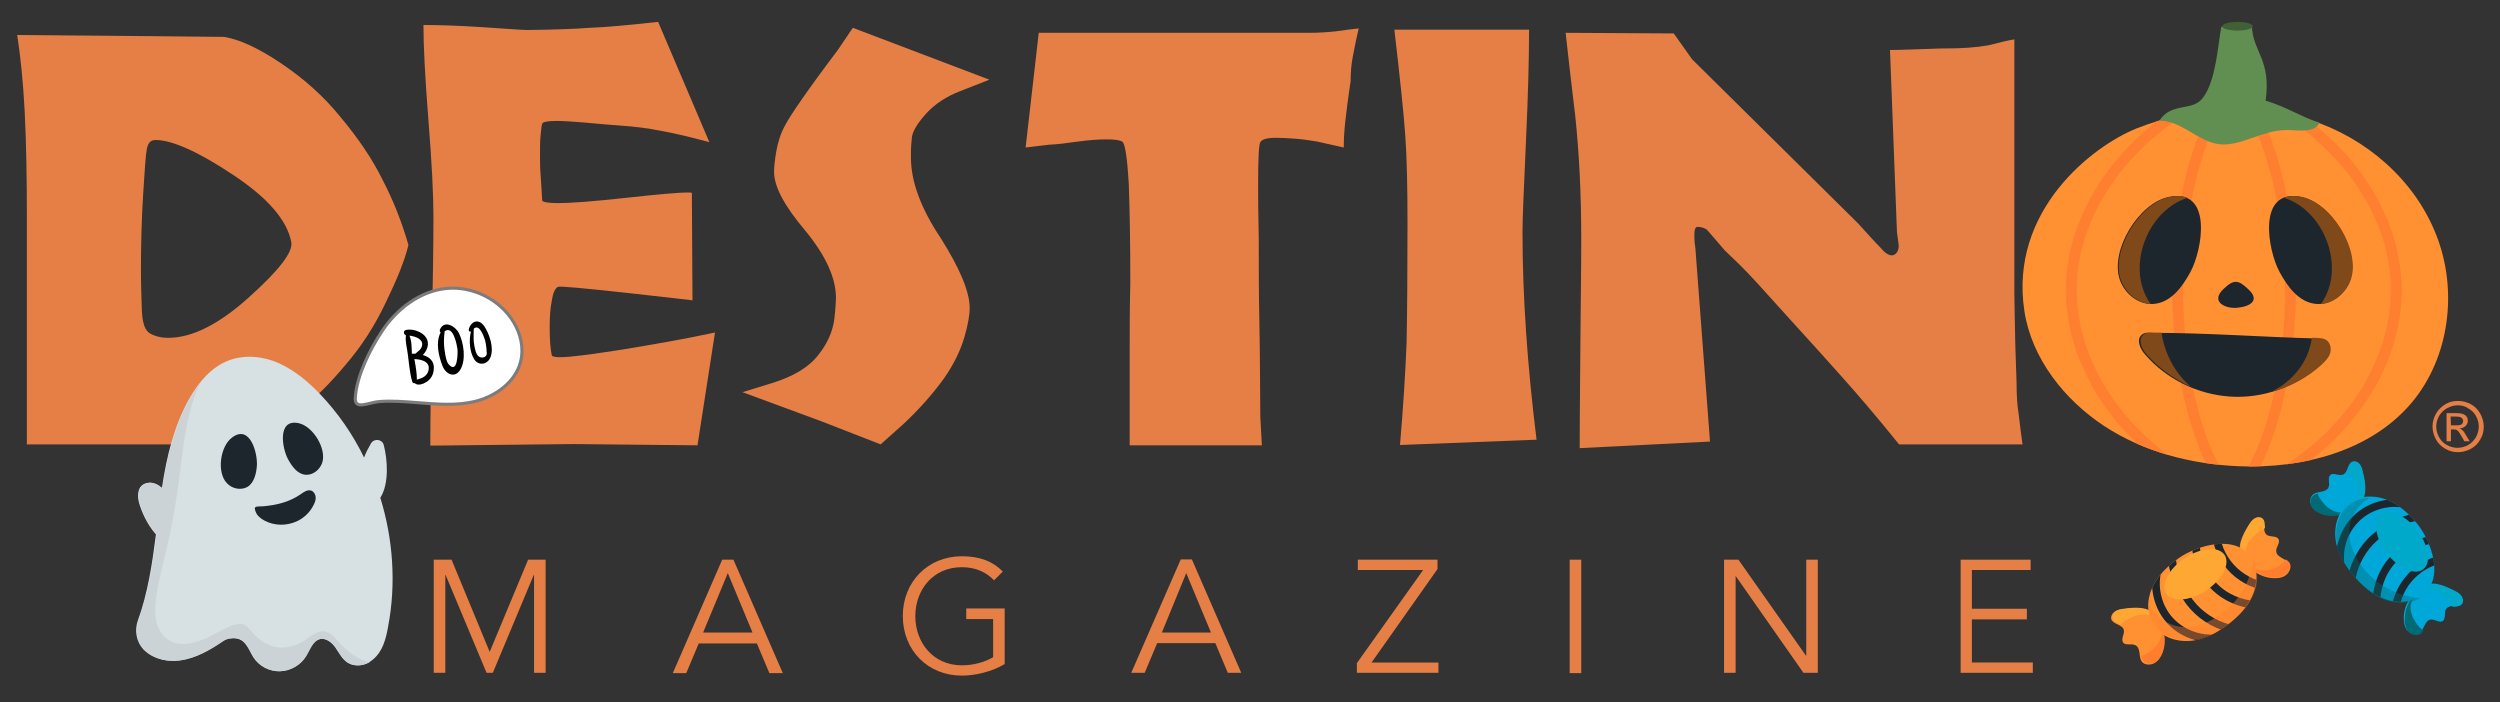 <svg xmlns="http://www.w3.org/2000/svg" xmlns:xlink="http://www.w3.org/1999/xlink" id="Layer_1" x="0px" y="0px" viewBox="0 0 800 224.7" style="enable-background:new 0 0 800 224.7;" xml:space="preserve"><rect x="0" y="0" width="800" height="224.7" fill="#333333" stroke="none"/> <style type="text/css"> .st0{fill:#E57F45;} .st1{clip-path:url(#SVGID_2_);} .st2{fill:#FF7F30;} .st3{fill:#1D262D;} .st4{fill:#80491A;} .st5{fill:#618F51;} .st6{fill:#416036;} .st7{fill:#D7E0E3;} .st8{fill:#CBD3D6;} .st9{fill:#FFFFFF;stroke:#7C7C7D;stroke-miterlimit:10;} .st10{fill:#FF9133;} .st11{fill:#FF7E2E;} .st12{fill:#FFA733;} .st13{clip-path:url(#SVGID_4_);} .st14{opacity:0.4;} .st15{fill:#00A8D9;} .st16{fill:#006B75;} .st17{fill:#00A8CA;} .st18{clip-path:url(#SVGID_6_);} </style> <g> <polygon class="st0" points="169,179.1 156.7,208.6 144.5,179.1 138.8,179.1 138.8,215.3 142.5,215.3 142.5,184 142.6,184 155.7,215.3 157.7,215.3 170.8,184 170.9,184 170.9,215.3 174.6,215.3 174.6,179.1 "></polygon> <path class="st0" d="M232.9,183.4l7.9,19H225L232.9,183.4z M231.1,179.1l-15.8,36.3h4.3l4-9.5h18.6l4,9.5h4.3l-15.8-36.3H231.1z"></path> <g> <path class="st0" d="M318.1,185.7c-2.5-2.6-5.9-4.2-10.3-4.2c-9.3,0-14.9,7.3-14.9,15.7c0,8.3,5.6,15.7,14.9,15.7 c3.7,0,7.3-1,10-2.6v-12.2h-8.6v-3.4h12.3v17.8c-4,2.4-9.3,3.7-13.7,3.7c-10.8,0-18.9-8-18.9-19.1c0-11,8.1-19.1,18.9-19.1 c5.7,0,9.9,1.6,13.1,4.9L318.1,185.7z"></path> </g> <path class="st0" d="M379.6,183.4l7.9,19h-15.7L379.6,183.4z M377.8,179.1L362,215.3h4.3l4-9.5h18.6l4,9.5h4.3L381.4,179h-3.6 V179.1z"></path> <polygon class="st0" points="434.5,179.1 434.5,182.4 455.4,182.4 434.2,212.2 434.2,215.3 460.3,215.3 460.3,212 438.9,212 460,182.1 460,179.1 "></polygon> <rect x="502.3" y="179.1" class="st0" width="3.7" height="36.3"></rect> <polygon class="st0" points="578,179.1 578,209.8 577.9,209.8 556.3,179.1 551.7,179.1 551.7,215.3 555.4,215.3 555.4,184.3 555.4,184.3 577.1,215.3 581.7,215.3 581.7,179.1 "></polygon> <polygon class="st0" points="627.4,179.1 627.4,215.3 650.5,215.3 650.5,212 631,212 631,198.2 648.6,198.2 648.6,194.8 631,194.8 631,182.4 649.8,182.4 649.8,179.1 "></polygon> <g> <path class="st0" d="M784.3,136.1h1.8c0.8,0,1.4-0.1,1.7-0.4c0.3-0.3,0.4-0.6,0.4-1c0-0.2-0.1-0.5-0.2-0.7 c-0.2-0.2-0.4-0.4-0.6-0.5c-0.3-0.1-0.7-0.2-1.5-0.2h-1.7L784.3,136.1L784.3,136.1z M782.9,141v-8.8h3c1.1,0,1.8,0.1,2.3,0.3 s0.8,0.4,1.1,0.8c0.3,0.4,0.4,0.8,0.4,1.3c0,0.6-0.2,1.2-0.7,1.7s-1.1,0.7-1.9,0.8c0.3,0.1,0.6,0.3,0.8,0.5 c0.4,0.3,0.8,0.9,1.3,1.8l1.1,1.8h-1.7l-0.8-1.4c-0.6-1.1-1.1-1.8-1.5-2.1c-0.3-0.2-0.7-0.3-1.1-0.3h-0.9v3.8h-1.4V141z M786.5,129.7c-1.1,0-2.3,0.3-3.4,0.9c-1.1,0.6-1.9,1.4-2.6,2.5c-0.6,1.1-0.9,2.2-0.9,3.4s0.3,2.3,0.9,3.4 c0.6,1.1,1.4,1.9,2.5,2.5s2.2,0.9,3.4,0.9s2.3-0.3,3.4-0.9c1.1-0.6,1.9-1.5,2.5-2.5c0.6-1.1,0.9-2.2,0.9-3.4s-0.3-2.3-0.9-3.4 c-0.6-1.1-1.5-1.9-2.6-2.5C788.7,129.9,787.6,129.7,786.5,129.7 M786.5,128.3c1.4,0,2.7,0.3,4.1,1c1.3,0.7,2.3,1.7,3.1,3.1 c0.7,1.3,1.1,2.7,1.1,4.1c0,1.4-0.3,2.8-1.1,4.1c-0.7,1.3-1.7,2.3-3,3s-2.7,1.1-4.1,1.1c-1.4,0-2.8-0.3-4.1-1.1 c-1.3-0.7-2.3-1.7-3-3s-1.1-2.7-1.1-4.1c0-1.4,0.4-2.8,1.1-4.1c0.7-1.3,1.8-2.3,3.1-3.1C783.8,128.6,785.1,128.3,786.5,128.3"></path> </g> <path class="st0" d="M74.5,55.9C63.4,48.5,55,44.8,49.8,44.8c-1.6,0-2.4,0.9-2.8,2.8c-0.4,1.9-0.7,6.8-1.2,14.7 c-0.5,8.1-0.7,16.1-0.7,24.2c0,5,0.2,9.3,0.3,13.1c0.2,3.8,1,6.2,2.6,7.1s3.5,1.4,5.9,1.4c7.5,0,16.2-4.3,25.9-13.1 c9.6-8.6,14.1-14.5,13.4-17.6C91.8,70.4,85.7,63.3,74.5,55.9 M41,11.5l30.6,0.3c4.7,0.7,10.8,3.4,18.1,8.3 c7.5,5,13.9,10.7,19.3,17.4c5.6,6.7,10.1,13.3,13.4,20c3.5,6.7,6.2,13.6,8.3,20.9c-1.2,5-3.7,11.1-7.3,18.5 c-3.5,7.4-7.8,14-12.7,19.7c-4.9,5.9-9.7,10.7-14.8,14.7c-5,4-11,7.6-17.9,10.9H8.6V69.9c0-12.9-0.2-24.3-0.7-34.2 c-0.5-9.8-1.4-18.1-2.4-24.5L41,11.5z"></path> <path class="st0" d="M188.7,8.9c5.4-0.2,12.7-0.9,21.9-1.9L227,45.5c-5.9-1.6-10.9-2.8-15.3-3.6c-4.4-0.9-8.7-1.4-13-1.7 c-4.4-0.3-8.4-0.7-11.8-1c-3.7-0.3-6.6-0.5-8.7-0.5c-3,0-4.5,0.3-4.7,0.9c-0.2,0.5-0.3,1.7-0.5,3.6c-0.2,1.9-0.2,4-0.2,6.4 c0,1.9,0,4,0.2,6.4c0.2,2.6,0.3,5.2,0.5,8.1c0,0.5,1.7,0.9,5,0.9c3.8,0,11-0.5,21.9-1.7c10.8-1.2,17.2-1.7,19.3-1.7h1.4 c0.3,0.2,0.5,0.3,0.3,0.5l0.2,34c-0.3,0-7.3-0.9-21.2-2.4s-21.2-2.2-21.9-1.9c-0.9,0.5-1.6,2.1-1.9,4.3c-0.5,2.4-0.7,5.2-0.7,8.4 c0,4.1,0.2,7.3,0.7,9.3c0.2,0.3,1.1,0.5,2.6,0.5c3.5,0,9.9-0.9,19.7-2.4c9.6-1.6,19.7-3.3,29.9-5.5l-5.6,36.1l-39.7-0.4l-45.8,0.5 c0-9.5,0.2-21.6,0.5-36.6s0.5-27.3,0.5-36.8c0-6.7-0.5-16.9-1.6-30.7s-1.6-24-1.6-30.5c5,0,11.3,0.2,19,0.7 c7.8,0.5,12.5,0.9,14.3,0.9C176.7,9.5,183.4,9.3,188.7,8.9"></path> <path class="st0" d="M272.9,8.9l43.7,16.6l-9.7,3.8c-4,1.6-7.5,3.8-10.4,6.9c-3,3.3-4.5,5.9-4.7,7.8c-0.2,1.9-0.3,3.5-0.3,4.3v2.1 c0,7.6,3.1,16.2,9.6,25.9c6.1,9.7,9.2,17.1,9.2,22.3c0,2.1-0.5,5.2-1.7,9.3c-1.2,4.1-3.3,8.6-6.6,13.3c-3.5,4.8-7.8,9.7-12.7,14.3 l-7.5,6.7l-19-7.4l-25.2-9.3l9.4-2.9c7.1-2.2,12-5.2,15-9.2c3-3.8,4.5-7.6,5-11.4c0.4-3.6,0.5-5.9,0.5-6.7c0-6.4-3.3-13.6-9.9-21.6 c-6.6-7.8-9.9-14-9.9-18.7c0-1.4,0.2-3.6,0.7-6.5s1.4-5.9,3-8.7c1.4-2.7,6.8-10.7,16.7-23.8L272.9,8.9z"></path> <path class="st0" d="M332.4,10.5H419c3,0,5.9-0.2,8.7-0.5c2.8-0.4,5-0.7,7.1-0.9c-0.9,3.6-1.4,6.6-1.9,9c-0.5,2.6-0.7,5.2-0.7,7.9 c-0.9,5.9-1.4,10.2-1.7,12.8c-0.3,2.7-0.5,5.5-0.5,8.4l-8.5-1.9c-1.9-0.3-4.2-0.7-6.8-0.9c-2.4-0.2-4.7-0.3-6.4-0.3 c-3,0-4.5,0.5-5,1.4s-0.7,5.5-0.7,13.6c0,3.1,0,8.8,0.2,17.3c0,8.4,0,17.2,0.2,26.8c0.2,9.5,0.2,19.5,0.3,30.2l0.5,9.1h-42.3v-9.7 v-20.7c0-7.1,0-14.1,0.2-21.4c0-13.1-0.2-23.8-0.5-32.1c-0.5-8.3-1.2-12.8-2.1-13.3s-2.6-0.7-5-0.7s-5.6,0.2-9.2,0.7 c-3.5,0.5-6.6,0.9-9.1,1l-7.6,0.9L332.4,10.5z"></path> <path class="st0" d="M489.3,9.5c0,8.8-0.3,20.9-1,35.9c-0.7,15.2-1.1,24.9-1.1,28.8c0,20.9,1.6,43.2,4.5,66.5l-43.7,1.7 c1-11.7,1.7-22.6,2.1-32.5c0.2-9.8,0.3-22.6,0.3-38.3c0-11.6-0.2-21.1-0.7-28.1c-0.5-7.1-1.7-18.5-3.5-34 C446.2,9.5,489.3,9.5,489.3,9.5z"></path> <path class="st0" d="M535.6,10.7l5.9,8.3l53.1,52.5c3,3.3,5.4,6,7.3,7.9c1.7,2.1,3.3,2.7,4.3,2.1c0.9-0.5,1.4-1.6,1.4-2.8 c0-0.5-0.2-1.2-0.3-2.4c-0.2-1.2-0.3-2.1-0.3-2.6L604.8,16c3.1,0,6.8-0.2,10.9-0.3c4.2-0.2,6.5-0.2,7-0.2c5.1,0,9.6-0.3,13.6-1 c3.5-0.9,6.3-1.6,8.3-1.9v81.8c0,3.6,0.2,9,0.3,16c0.2,7.1,0.4,11.2,0.4,12.1c0,3.8,0.2,7.3,0.7,10.2c0.4,3.1,0.7,6.2,1.2,9.5 h-39.5c-7.1-8.8-13.6-16.4-19-22.4c-5.4-6.1-10.1-11.2-13.9-15.4c-3.8-4.2-7.8-8.6-12.3-13.6s-8.2-8.4-10.6-10.7 c-3.3-3.8-5.2-6.1-5.7-6.6c-0.7-0.5-1.7-0.9-3-0.9c-0.7,0-1,0.9-1,2.6c0,1,0,2.1,0.2,3.3c0.2,1.2,0.2,2.3,0.3,3.3l4.5,59.5 l-41.7,2.1c0-12.3,0.2-26,0.3-41.4c0.2-15.4,0.2-24,0.2-25.7c0-14.5-0.7-27.5-1.9-39c-1.4-11.6-2.4-20.4-3.1-26.8L535.6,10.7z"></path> </g> <g> <g> <g> <defs> <path id="SVGID_1_" d="M779.6,75.2C772.7,57.5,757,44,739,38.3c-17.9-5.8-37.8-4.1-55.3,2.8c-14,5.6-40.8,26.2-35.9,58.4 c2.3,15.2,12.8,28.4,25.5,36.8c12.8,8.4,28.1,12.3,43.3,12.9c20.2,0.8,42-4.8,55.1-20.3C783.9,114.4,786.6,92.9,779.6,75.2z"></path> </defs> <use xlink:href="#SVGID_1_" style="overflow:visible;fill:#FF9133;"></use> <clipPath id="SVGID_2_"> <use xlink:href="#SVGID_1_" style="overflow:visible;"></use> </clipPath> <g class="st1"> <path class="st2" d="M700.8,154.3c-25.3-14.1-40.8-39.3-39.7-64.1c1.2-24.8,19-48.9,45.5-61.5l1.5,3.1 c-25.3,12-42.4,35-43.5,58.5c-1.1,23.5,13.8,47.4,37.9,60.9L700.8,154.3z"></path> </g> <g class="st1"> <path class="st2" d="M728.8,154.3l-1.7-3c24.1-13.5,39-37.4,37.9-60.9c-1.1-23.5-18.2-46.5-43.5-58.5l1.5-3.1 c26.5,12.6,44.3,36.7,45.5,61.5C769.7,115,754.1,140.1,728.8,154.3z"></path> </g> <g class="st1"> <path class="st2" d="M708.8,153.7c-8.7-14.1-14.1-39-13.7-63.5c0.4-24.5,6.6-48.5,15.8-61l2.8,2.1c-8.8,12-14.7,35.2-15.1,59 c-0.4,23.9,4.8,48,13.2,61.6L708.8,153.7z"></path> </g> <g class="st1"> <path class="st2" d="M720.9,153.7l-2.9-1.8c8.4-13.5,13.6-37.7,13.2-61.6c-0.4-23.8-6.3-47-15.1-59l2.8-2.1 c9.2,12.6,15.4,36.5,15.8,61C735,114.7,729.6,139.6,720.9,153.7z"></path> </g> </g> <g> <g> <path class="st3" d="M752.1,89.4c-1.6,4.8-6.4,8.5-11.4,7.8c-5.2-0.7-8.7-5.5-11.2-10.1c-3.9-7.1-7.3-26.9,6.8-24.1 C746,64.9,755.2,80.1,752.1,89.4z"></path> </g> <g> <path class="st4" d="M736.5,63c-2.3-0.5-4.1-0.3-5.6,0.3c9.5,3,15.6,13.5,15.3,23.2c-0.1,4.1-1.4,7.8-3.5,10.8 c4.3-0.3,8.2-3.7,9.6-7.9C755.4,80.1,746.2,64.9,736.5,63z"></path> </g> </g> <g> <g> <path class="st3" d="M678.3,89.4c1.6,4.8,6.4,8.5,11.4,7.8c5.2-0.7,8.7-5.5,11.2-10.1c3.9-7.1,7.3-26.9-6.8-24.1 C684.4,64.9,675.2,80.1,678.3,89.4z"></path> </g> <g> <path class="st4" d="M694.4,63c2.3-0.5,4.1-0.3,5.6,0.3c-9.5,3-15.6,13.5-15.3,23.2c0.1,4.1,1.4,7.8,3.5,10.8 c-4.3-0.3-8.2-3.7-9.6-7.9C675.5,80.1,684.7,64.9,694.4,63z"></path> </g> </g> <g> <g> <path class="st3" d="M688.5,106.5c-1.1-0.1-2.3-0.1-3.1,0.6c-1.9,1.5-0.6,4.5,1,6.3c6.8,7.9,16.8,12.8,27.2,13.5 c10.3,0.7,20.9-3,28.6-9.9c1.1-1,2.3-2.2,2.8-3.6c0.5-1.4,0.3-3.3-0.9-4.2c-1-0.8-2.3-0.8-3.5-0.9 C723.3,107.8,705.8,106.5,688.5,106.5z"></path> </g> <g> <path class="st4" d="M691.7,106.5c-0.9,0-1.8,0-2.7,0c-1.1-0.1-2.3-0.1-3.1,0.6c-1.9,1.5-0.6,4.5,1,6.3 c3.9,4.4,8.7,7.9,14.1,10.3C696,119.4,692.6,113,691.7,106.5z"></path> </g> <g> <path class="st4" d="M744.7,109c-1-0.8-2.3-0.8-3.5-0.9c-0.4,0-0.9,0-1.4,0c-1.1,8-6.4,14.1-13.2,17.4c6-1.6,11.6-4.5,16.2-8.7 c1.1-1,2.3-2.2,2.8-3.6C746.1,111.8,745.8,110,744.7,109z"></path> </g> </g> <g> <path class="st5" d="M691,38.6c7.3,0.1,11.9,6.4,18.8,7.5c4.7,0.7,9.5-1.6,13.9-3c3.8-1.2,6.5-1.7,10.5-1.4c3,0.2,6.8,0.3,8-2.4 c-6.5-2.2-10.3-5-17.2-7.1c1.8-13.1-3.9-15.3-4.4-23.6c-4.6,0.6-5.2-0.6-9.8,0c-1.1,6.1-1.7,17.1-5.8,22.6 C701.6,35.9,695,32.5,691,38.6z"></path> </g> <g> <path class="st3" d="M715.8,98.5c4.4-0.4,7.3-2.4,3.9-5.7c-3.4-3.3-4.8-3.6-8.3-0.2C707.4,96.5,711.9,98.8,715.8,98.5z"></path> </g> </g> <g> <ellipse class="st6" cx="716" cy="8.4" rx="4.9" ry="1.4"></ellipse> </g> </g> <g> <g> <path class="st7" d="M121.7,159.3c2.9-4.6,2.3-12.3,1.1-16.9c-0.5-1.9-3.1-2.2-4.1-0.5c-0.9,1.6-1.6,2.9-2.2,4.5 c-3.6-7.4-8.3-14.2-14-20.2c-3.8-4-8.1-7.6-13.1-9.9s-10.9-2.9-16.1-1c-5.7,2.1-9.8,7.1-12.8,12.4c-4.9,8.8-7.2,18.5-8.7,28.5 c-1.3-1.1-2.8-1.9-4.4-1.7c-3.2,0.4-3.6,3.5-3,6.1c0.8,3,2.7,7.3,5.5,10.4c-1.2,9.4-2.6,18.8-5.8,27.6c-1.1,3.1-0.5,6.7,1.7,9.1 c0.1,0.2,0.3,0.3,0.5,0.5c3,2.8,7.4,3.7,11.4,3.1c4.8-0.7,9.2-3.2,13.2-5.9c0.8-0.6,1.7-1,2.7-1.1c4.9-0.7,5.7,3.3,7.5,6.1 c1.8,2.8,5.1,4.5,8.4,4.4c3.3-0.1,6.5-1.9,8.3-4.8c1.3-2.1,2.1-4.9,4.5-5.5c1.9-0.4,3.8,1,5,2.7c1.7,2.4,2.8,5.4,6.6,5.7 c2,0.2,4-0.6,5.5-1.9c3.1-2.6,4.1-6.6,4.8-10.5C126.8,186.8,125.8,172.5,121.7,159.3z"></path> </g> <g> <path class="st8" d="M109.9,207c-2.2-2-4.2-5.7-7.5-4.9c-2.1,0.5-3.7,2.1-5.5,3.2c-2.3,1.3-4.9,2.1-7.5,1.9 c-2.8-0.2-5.2-1.6-7.3-3.4c-1.1-1-2.7-3.3-4-3.9c-3.1-1.2-8.7,2.8-11.4,4c-4.1,1.8-9,3.5-13,0.7c-4.8-3.3-4.3-9.8-3.5-14.9 c1-6.2,2.8-12.2,4.1-18.4c1.3-6.2,2.3-12.4,3.1-18.7c1.1-8.1,2.1-21,6.7-30.1c-1.3,1.6-2.4,3.4-3.4,5.2 c-4.9,8.8-7.2,18.5-8.7,28.5c-1.3-1.1-2.8-1.9-4.4-1.7c-3.2,0.4-3.6,3.5-3,6.1c0.8,3,2.7,7.3,5.5,10.4c-1.2,9.4-2.6,18.8-5.8,27.6 c-1.1,3.1-0.5,6.7,1.7,9.1c0.1,0.2,0.3,0.3,0.5,0.5c3,2.8,7.4,3.7,11.4,3.1c4.8-0.7,9.2-3.2,13.2-5.9c0.8-0.6,1.7-1,2.7-1.1 c4.9-0.7,5.7,3.3,7.5,6.1c1.8,2.8,5.1,4.5,8.4,4.4c3.3-0.1,6.5-1.9,8.3-4.8c1.3-2.1,2.1-4.9,4.5-5.5c1.9-0.4,3.8,1,5,2.7 c1.7,2.4,2.8,5.4,6.6,5.7c1.5,0.1,2.9-0.3,4.2-1C115.1,211.3,112.3,209.2,109.9,207z"></path> </g> <g> <path class="st3" d="M72.6,154.6c1.6,1.8,4.5,2.4,6.6,1.2c2.1-1.3,2.8-4.2,3-6.7c0.3-3.9-2.1-13.3-7.8-9.2 C70.4,142.7,69.3,151.2,72.6,154.6z"></path> </g> <g> <path class="st3" d="M103.1,148.1c-0.8,2.3-3.1,4.1-5.5,3.8c-2.5-0.3-4.2-2.7-5.4-4.9c-1.9-3.4-3.6-13,3.3-11.6 C100.1,136.3,104.6,143.6,103.1,148.1z"></path> </g> <g> <path class="st3" d="M92.1,164.3L92.1,164.3L92.1,164.3z"></path> </g> <g> <path class="st3" d="M96.3,158.1c1-0.7,2.1-1.5,3.3-1.1c0.8,0.3,1.3,1.1,1.4,2c0.1,0.9-0.2,1.7-0.6,2.5c-1.2,2.5-3.4,4.6-6.1,5.6 c-2.6,1-5.6,1.1-8.3,0.1c-1.4-0.5-3.3-1.6-4-3c-1.2-2.6,0.1-2,2.4-2.2C88.7,161.6,92.7,160.6,96.3,158.1z"></path> </g> </g> <g> <g> <path class="st9" d="M122.3,105.9c4.7-7.1,12.2-12.8,20.6-13.6c8.4-0.8,17,3.5,21.4,10.7c2.3,3.8,3.4,8.4,2.3,12.7 c-1.6,6.4-7.7,10.9-14,12.6c-6.4,1.7-13.1,1-19.7,0.5c-3.8-0.3-7.6-0.6-11.5-0.3c-3.4,0.2-8.1,3-7.7-1.4 C114.2,120.1,118.5,111.6,122.3,105.9z"></path> </g> <g> <g> <path d="M135.3,113.6c1.1-1.1,1.8-2.7,1.6-4.1c-0.4-2.9-4.4-4.5-7-3.9c-0.9,0.2-0.8,1.4,0,1.7c-0.3,2,0.4,4.2,0.6,6.1 c0.4,2.9,0.6,5.9,1.4,8.7c0.1,0.4,0.5,0.6,0.8,0.5c1,1,2.9,0.2,3.8-0.4c1.4-0.9,2.2-2.3,2.3-4 C139.1,115.6,137.4,114.2,135.3,113.6z M131,107.4c1.8,0.2,4.3,1,4.1,3c-0.2,1.4-1.3,2-2.2,2.8c-0.3,0-0.3,0-1.1,0v0 C131.7,111.3,131.8,109.1,131,107.4z M137.1,118.6c-0.3,1.2-1.3,2.1-2.5,2.5c-0.4,0.2-0.8,0.2-1.2,0.4c0-2.2-0.4-4.4-0.8-6.6 C134.9,115,137.8,115.7,137.1,118.6z"></path> </g> <g> <path d="M146.9,106.7c-1-2.2-4.7-4.5-6.1-1.3c-0.2,0.4,0,0.8,0.2,1c-1.7,3.2-0.6,7.6,0.6,10.7c1,2.6,3.9,4.1,5.7,1.2 C149.2,115.1,148.4,109.8,146.9,106.7z M143.5,116.5c-0.9-1.1-1.3-4.7-1.4-6c-0.1-1.5,0-3,0.2-4.5c2.8-2,3.9,4.4,4.1,5.8 C146.5,113.3,146.4,119.9,143.5,116.5z"></path> </g> <g> <path d="M154.9,104.3c-1.7-2.4-4.2-1.6-4.9,1.1c-0.1,0.5,0.3,0.8,0.7,0.7c-0.7,2.8-0.4,6.5,1,8.8c1.4,2.3,4.4,1.8,5.3-0.7 C158.1,111.2,156.6,106.8,154.9,104.3z M154.1,114.4c-0.9-0.1-1.5-0.7-1.9-2c-0.3-1-0.5-2.1-0.6-3.1c-0.1-1.4,0-2.8,0-4.1 c1.9-1.8,3.3,2.8,3.6,3.6c0.2,0.7,0.3,1.5,0.4,2.2c0.1,0.5,0.1,0.9,0.1,1.4C156.1,113.9,155,114.5,154.1,114.4z"></path> </g> </g> </g> <g> <g> <g> <path class="st10" d="M719.5,168.1c0.5-0.8,1-1.5,1.7-2c0.7-0.5,1.8-0.6,2.5,0c1.4,1.1,0.2,3.9,1.6,5c1.1,0.9,3.1,0.2,3.8,1.4 c0.7,1.2-0.9,2.6-0.7,4c0.2,1.9,3,2.2,4,3.7c0.8,1.2,0.2,2.9-0.9,3.8c-1.1,0.9-2.6,1.1-4.1,1c-4.2-0.2-7.7-2.8-9.8-6.3 C715.5,175.2,717.5,171.4,719.5,168.1z"></path> </g> <g> <path class="st11" d="M720.1,180.8c1.1,1.1,2.6,1.8,4.2,1.8c2.3,0,4.5-1.1,6.2-2.5c0.4-0.3,0.7-0.7,1-1.1c0.4,0.3,0.8,0.6,1.1,1 c0.8,1.2,0.2,2.9-0.9,3.8c-1.1,0.9-2.6,1.1-4.1,1c-3-0.2-5.7-1.5-7.7-3.6C720,181.1,720.1,181,720.1,180.8z"></path> </g> <g> <path class="st12" d="M718.6,176.1c-0.2,1,0,2,0.3,2.9c-0.2-0.1-0.5-0.2-0.8-0.1c-0.1-0.1-0.1-0.2-0.2-0.3 c-2.1-3.6-0.1-7.4,1.9-10.7c0.5-0.8,1-1.5,1.7-2c0.7-0.5,1.8-0.6,2.5,0c0.8,0.7,0.7,1.9,0.8,3.1 C721.9,170.5,719.1,173,718.6,176.1z"></path> </g> </g> <g> <g> <path class="st10" d="M679.1,195c-0.9,0.1-1.8,0.3-2.5,0.8s-1.2,1.4-1,2.3c0.5,1.7,3.5,1.7,4,3.4c0.4,1.3-1,2.9-0.2,4.1 c0.8,1.1,2.7,0.2,4,0.9c1.7,0.9,0.9,3.6,1.9,5.1c0.8,1.2,2.6,1.3,3.9,0.7c1.3-0.7,2-2,2.5-3.3c1.4-3.9,0.4-8.2-2-11.4 C687.2,194.1,682.9,194.4,679.1,195z"></path> </g> <g> <path class="st11" d="M691.3,200c0.6,1.4,0.7,3.1,0,4.6c-0.9,2.1-2.7,3.7-4.7,4.8c-0.5,0.2-0.9,0.4-1.4,0.5 c0.1,0.5,0.3,1,0.5,1.4c0.8,1.2,2.6,1.3,3.9,0.7c1.3-0.7,2-2,2.5-3.3c1-2.8,0.8-5.8-0.4-8.5C691.6,200.1,691.4,200.1,691.3,200z"></path> </g> <g> <path class="st12" d="M687.5,196.8c1,0.2,1.9,0.8,2.6,1.5c0-0.3,0.1-0.5,0.2-0.8c-0.1-0.1-0.1-0.2-0.2-0.3 c-2.5-3.3-6.8-2.9-10.6-2.4c-0.9,0.1-1.8,0.3-2.5,0.8c-0.7,0.5-1.2,1.4-1,2.3c0.3,1,1.5,1.4,2.5,1.9 C681.1,197.7,684.4,196.1,687.5,196.8z"></path> </g> </g> <g> <defs> <path id="SVGID_3_" d="M697.2,178.6c-3.5,2.5-6.8,5.6-8.5,9.5c-1.8,3.9-1.8,8.8,0.7,12.3c2.5,3.5,7,5,11.3,4.7 c4.2-0.3,8.2-2.3,11.6-4.8c3.4-2.5,6.5-5.5,8.3-9.4c1.8-3.8,2-8.5-0.1-12.2C715.8,170.8,703.2,174.4,697.2,178.6z"></path> </defs> <use xlink:href="#SVGID_3_" style="overflow:visible;fill:#FF9133;"></use> <clipPath id="SVGID_4_"> <use xlink:href="#SVGID_3_" style="overflow:visible;"></use> </clipPath> <g class="st13"> <path class="st3" d="M709.2,205.4c-5.9,0.6-12-1.8-15.9-6.2c-3.9-4.4-5.5-10.8-4.2-16.5l2.4,0.6c-1.1,5,0.3,10.5,3.7,14.3 c3.4,3.8,8.7,5.9,13.8,5.4L709.2,205.4z"></path> </g> <g class="st13"> <path class="st3" d="M714.9,202.6c-5.3-0.9-10.2-3.6-13.9-7.6c-3.8-4.2-6.8-10.7-7.2-15.8l2.5-0.2c0.4,4.6,3.1,10.6,6.6,14.4 c3.3,3.6,7.7,6,12.5,6.9L714.9,202.6z"></path> </g> <g class="st13"> <path class="st3" d="M724.6,194.8c-5.7,0.4-11.7-1.6-16-5.4c-4.3-3.8-7-9.5-7.2-15.2l2.5-0.1c0.2,5.1,2.6,10.1,6.4,13.5 c3.8,3.4,9.1,5.1,14.1,4.7L724.6,194.8z"></path> </g> <g class="st13"> <path class="st3" d="M726.6,189.1c-4.6-0.3-9.1-2.3-12.5-5.5c-3.4-3.2-5.6-7.5-6.2-12.1l2.5-0.3c0.5,4.1,2.5,7.8,5.5,10.6 c3,2.8,6.9,4.5,10.9,4.8L726.6,189.1z"></path> </g> </g> <g class="st14"> <path class="st11" d="M702.7,200.3c-6.2,1.5-12.2-1.5-15-6.9c-0.1,2.4,0.5,4.9,2,6.8c2.5,3.5,7,5,11.3,4.7 c4.2-0.3,8.2-2.3,11.6-4.8c3.4-2.5,6.5-5.5,8.3-9.4c1.7-3.6,2-8,0.2-11.6C719.8,189,712.6,197.9,702.7,200.3z"></path> </g> <g> <ellipse transform="matrix(0.832 -0.554 0.554 0.832 16.156 420.451)" class="st12" cx="702.8" cy="183.5" rx="11.2" ry="6.2"></ellipse> </g> </g> <g> <g> <g> <path class="st15" d="M785.4,189c0.8,0.4,1.6,0.8,2.1,1.5c0.5,0.7,0.7,1.7,0.2,2.4c-1,1.5-3.8,0.4-4.9,1.9 c-0.8,1.1,0,3.1-1.1,3.9c-1.1,0.8-2.6-0.7-4-0.4c-1.8,0.3-1.9,3.1-3.4,4.2c-1.1,0.8-2.9,0.4-3.8-0.6c-1-1-1.3-2.5-1.3-3.9 c-0.1-4.1,2.2-7.8,5.6-10.1C778.1,185.5,782,187.3,785.4,189z"></path> </g> <g> <path class="st16" d="M772.9,190.5c-1,1.1-1.6,2.7-1.5,4.3c0.2,2.2,1.4,4.4,2.9,6c0.4,0.4,0.8,0.7,1.2,0.9 c-0.3,0.4-0.6,0.9-0.9,1.1c-1.1,0.8-2.9,0.4-3.8-0.6c-1-1-1.3-2.5-1.3-3.9c0-3,1.1-5.7,3-7.9 C772.6,190.4,772.7,190.5,772.9,190.5z"></path> </g> <g> <path class="st17" d="M777.4,188.7c-1-0.1-2,0.1-2.9,0.5c0.1-0.2,0.1-0.5,0.1-0.8c0.1-0.1,0.2-0.2,0.3-0.2 c3.4-2.3,7.3-0.6,10.7,1.1c0.8,0.4,1.6,0.8,2.1,1.5c0.5,0.7,0.7,1.7,0.2,2.4c-0.6,0.9-1.9,0.9-3,1 C783.2,191.6,780.6,189,777.4,188.7z"></path> </g> </g> <g> <g> <path class="st15" d="M756,150.9c-0.2-0.9-0.4-1.7-0.9-2.4c-0.5-0.7-1.5-1.1-2.3-0.8c-1.7,0.6-1.4,3.6-3.1,4.2 c-1.3,0.5-3-0.8-4,0.1c-1,0.9,0,2.7-0.6,4c-0.8,1.7-3.5,1.1-4.9,2.2c-1.1,0.9-1.2,2.7-0.4,3.9c0.8,1.2,2.1,1.9,3.5,2.3 c4,1.1,8.1-0.1,11.2-2.8C757.5,158.8,756.9,154.6,756,150.9z"></path> </g> <g> <path class="st16" d="M751.9,163.3c-1.4,0.7-3,0.9-4.6,0.4c-2.1-0.7-3.9-2.5-5-4.4c-0.3-0.4-0.5-0.9-0.6-1.4 c-0.5,0.1-1,0.3-1.4,0.6c-1.1,0.9-1.2,2.7-0.4,3.9c0.8,1.2,2.1,1.9,3.5,2.3c2.9,0.8,5.8,0.4,8.4-0.9 C751.9,163.6,751.9,163.4,751.9,163.3z"></path> </g> <g> <path class="st17" d="M754.8,159.3c-0.2,1-0.6,1.9-1.3,2.7c0.3,0,0.5,0,0.8,0.1c0.1-0.1,0.2-0.2,0.3-0.2 c3.1-2.7,2.5-6.9,1.6-10.6c-0.2-0.9-0.4-1.7-0.9-2.4c-0.5-0.7-1.5-1.1-2.3-0.8c-1,0.4-1.3,1.6-1.8,2.6 C753.5,153,755.4,156.2,754.8,159.3z"></path> </g> </g> <g> <defs> <path id="SVGID_5_" d="M773.5,167.6c-2.7-3.3-6-6.3-10-7.8c-4-1.5-8.9-1.2-12.2,1.5c-3.3,2.7-4.5,7.3-3.9,11.5 c0.6,4.2,2.9,7.9,5.6,11.2c2.7,3.2,5.9,6.1,9.8,7.6c3.9,1.5,8.6,1.4,12-1C782.5,185.5,778.1,173.3,773.5,167.6z"></path> </defs> <use xlink:href="#SVGID_5_" style="overflow:visible;fill:#00A8D9;"></use> <clipPath id="SVGID_6_"> <use xlink:href="#SVGID_5_" style="overflow:visible;"></use> </clipPath> <g class="st18"> <path class="st3" d="M747.8,181.4c-1-5.8,1-12,5.1-16.1c4.1-4.2,10.3-6.2,16.1-5.3l-0.4,2.4c-5-0.8-10.4,1-13.9,4.6 c-3.6,3.6-5.3,9-4.4,14L747.8,181.4z"></path> </g> <g class="st18"> <path class="st3" d="M751,186.8c0.6-5.3,2.9-10.4,6.6-14.3c3.9-4.1,10.1-7.4,15.2-8.2l0.4,2.4c-4.5,0.7-10.3,3.8-13.8,7.5 c-3.3,3.5-5.4,8-5.9,12.8L751,186.8z"></path> </g> <g class="st18"> <path class="st3" d="M759.4,195.9c-0.8-5.6,0.8-11.7,4.2-16.2c3.5-4.5,8.9-7.5,14.6-8.1l0.3,2.4c-5,0.5-9.8,3.2-12.9,7.2 c-3.1,4-4.5,9.3-3.7,14.3L759.4,195.9z"></path> </g> <g class="st18"> <path class="st3" d="M765.1,197.4c0-4.6,1.6-9.1,4.6-12.7c2.9-3.6,7-6.1,11.6-7l0.5,2.4c-4,0.8-7.6,3-10.2,6.1 c-2.6,3.1-4,7.1-4,11.2L765.1,197.4z"></path> </g> </g> <g class="st14"> <path class="st16" d="M752.4,174.6c-1.9-6.1,0.6-12.1,5.8-15.3c-2.4,0.1-4.8,0.9-6.6,2.4c-3.3,2.7-4.5,7.3-3.9,11.5 c0.6,4.2,2.9,7.9,5.6,11.2c2.7,3.2,5.9,6.1,9.8,7.6c3.7,1.4,8.1,1.4,11.5-0.6C764.7,190.7,755.4,184.2,752.4,174.6z"></path> </g> <g> <ellipse transform="matrix(0.792 -0.61 0.61 0.792 53.773 505.056)" class="st17" cx="769" cy="173.5" rx="6.1" ry="11.1"></ellipse> </g> </g> </svg>